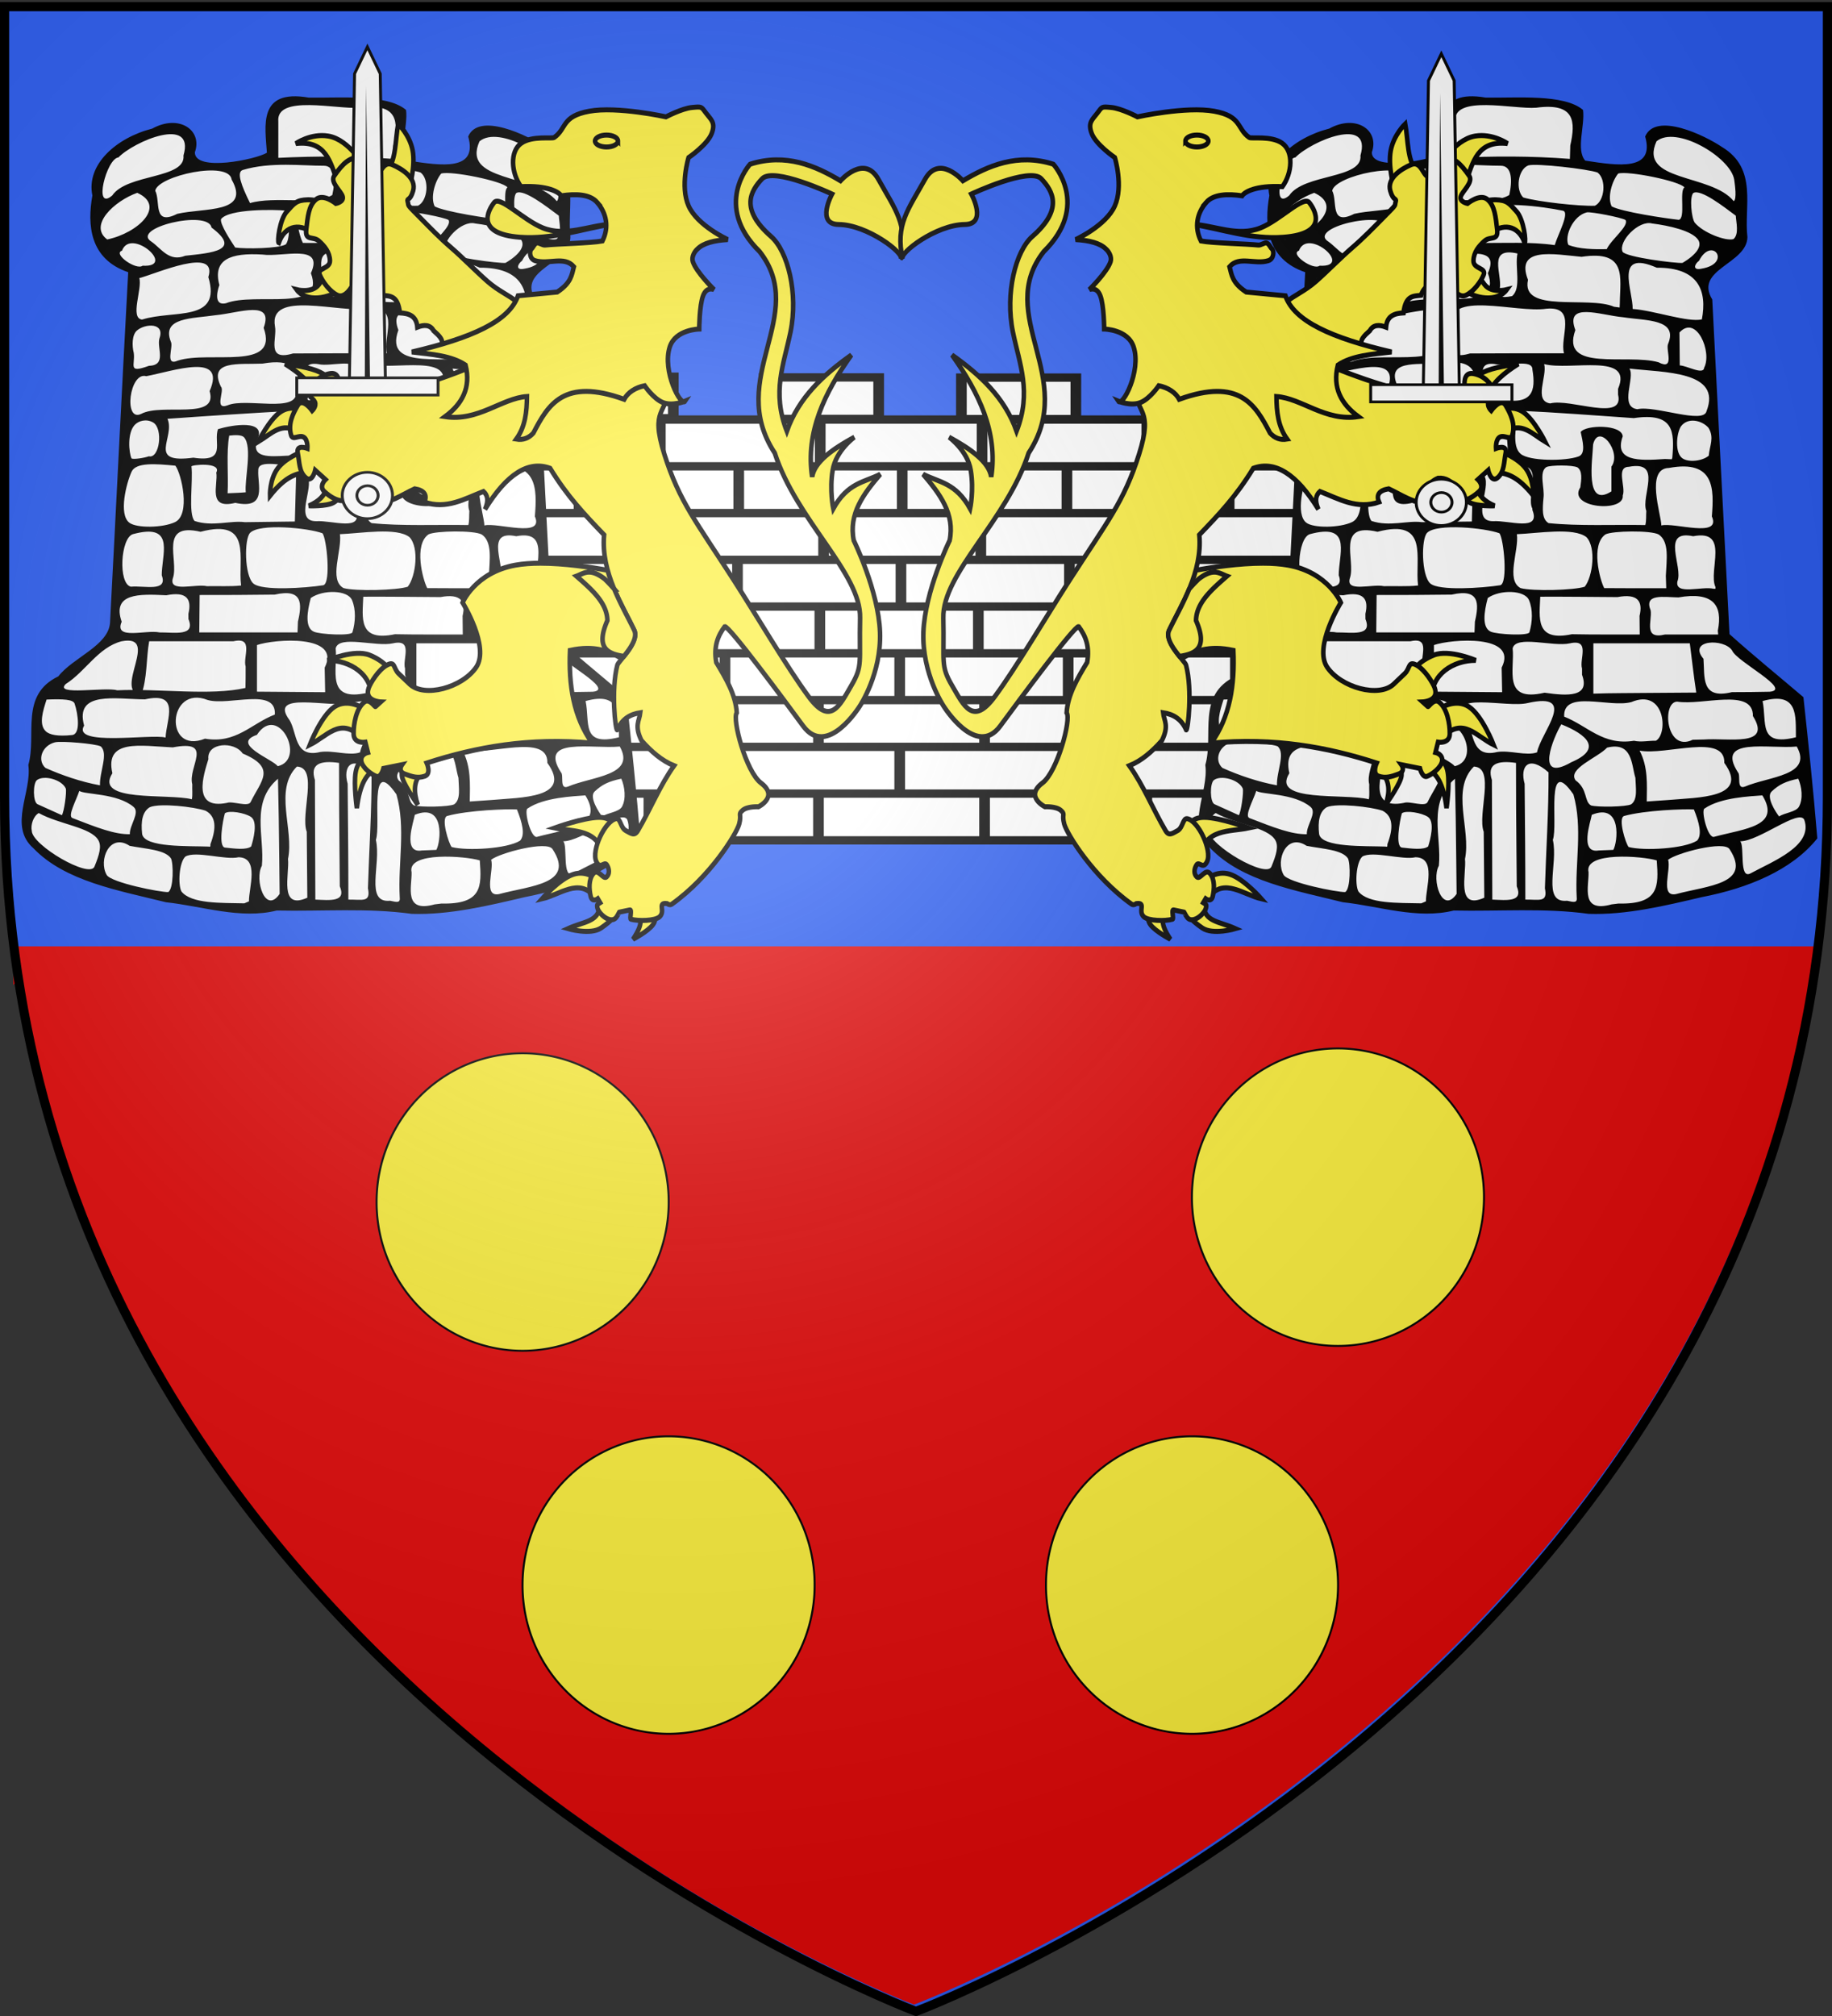 <svg xmlns="http://www.w3.org/2000/svg" xmlns:xlink="http://www.w3.org/1999/xlink" width="600" height="660" version="1.0"><rect width="100%" height="100%" fill="#333333" stroke="none"/><desc>Flag of Canton of Valais (Wallis)</desc><defs><radialGradient xlink:href="#b" id="i" cx="221.445" cy="226.331" r="300" fx="221.445" fy="226.331" gradientTransform="matrix(1.353 0 0 1.349 -77.63 -85.747)" gradientUnits="userSpaceOnUse"/><linearGradient id="b"><stop offset="0" style="stop-color:white;stop-opacity:.314"/><stop offset=".19" style="stop-color:white;stop-opacity:.251"/><stop offset=".6" style="stop-color:#6b6b6b;stop-opacity:.125"/><stop offset="1" style="stop-color:black;stop-opacity:.125"/></linearGradient></defs><g style="display:inline"><path d="M300 658.5s298.5-112.32 298.5-397.772V2.176H1.5v258.552C1.5 546.18 300 658.5 300 658.5" style="fill:#2b5df2;fill-opacity:1;fill-rule:evenodd;stroke:none;stroke-width:1px;stroke-linecap:butt;stroke-linejoin:miter;stroke-opacity:1"/><path d="M299.35 656.272s244.776-92.105 291.014-321.471c4.823-23.923 6.083-24.987 4.96-24.987H4.498c0 26.146-1.144-.473 3.406 22.815C53.03 563.586 299.35 656.272 299.35 656.272" style="fill:#e20909;fill-opacity:1;fill-rule:evenodd;stroke:none;stroke-width:1px;stroke-linecap:butt;stroke-linejoin:miter;stroke-opacity:1;display:inline"/><g style="opacity:1;display:inline" transform="matrix(.311 0 0 .286 -.672 -96.54)"><path d="M518.563 817.11v45.674h-31.344v402.374h598.625v-405.15h-26.657V817.11H971.97v42.683h-68.532V817.11h-85.343v42.436h-61.5V817.11H670.78v43.361h-67.343V817.11z" style="fill:#fff;fill-opacity:1;stroke:none;stroke-width:8;stroke-miterlimit:4;stroke-dasharray:none;stroke-opacity:1" transform="matrix(1.405 0 0 1.19 -135.836 -204.814)"/><path d="M490.61 859.353h592.353M491.61 904.328h590.353M494 949.304h584.353M500 994.279h576.353M500 1039.254h574.353M512.137 1084.23h546.352M556.182 1129.205h462.352M559.237 1174.18h456.352M593.155 859.126v43.936M713.007 859.593v43.936M532.2 904.464V948.4M834.311 859.593v43.936M957.775 857.724v43.936M1072.82 858.658v43.936M651.922 906.334v43.936M774.45 904.464V948.4M897.914 903.53v43.935M1019.507 904.464V948.4M590.19 946.53v43.937M715.524 948.4v43.936M833.376 950.27v43.936M955.904 948.4v43.936M1025.119 997.945v43.936M1073.756 949.335v43.936M531.264 993.271v43.936M650.987 994.206v43.936M773.515 994.206v43.936M899.784 995.14v43.937M954.969 1040.947v43.936M831.505 1040.947v43.936M712.718 1036.273v43.936M588.32 1040.947v43.936M641.633 1084.883v43.936M772.58 1083.948v43.936M898.85 1083.948v43.936M1024.183 1082.078v43.937M711.686 1127.748v43.936M587.384 1126.95v43.935M836.182 1127.884v43.936M955.904 1130.689v43.936M638.827 1174.625v43.936M903.784 1175.56v43.936M957.775 1218.56v43.937M584.578 1219.496v43.936M972.73 818.984h85.782v39.928H972.73zM818.814 818.983h85.782v39.929h-85.782zM671.024 818.804h85.782v39.929h-85.782zM517.108 818.128h85.782v39.929h-85.782z" style="fill:none;fill-rule:evenodd;stroke:#000;stroke-width:7.998;stroke-linecap:butt;stroke-linejoin:miter;stroke-miterlimit:4;stroke-opacity:1" transform="matrix(1.405 0 0 1.19 -135.836 -204.814)"/><path d="M573.22 1219.155h429.1" style="fill:none;fill-rule:evenodd;stroke:#000;stroke-width:8;stroke-linecap:butt;stroke-linejoin:miter;stroke-miterlimit:4;stroke-dasharray:none;stroke-opacity:1" transform="matrix(1.405 0 0 1.19 -135.836 -204.814)"/><path d="M564.866 1264.13h447.093M772.58 1175.897v43.937M711.686 1219.698v43.936M836.182 1219.834v43.936" style="fill:none;fill-rule:evenodd;stroke:#000;stroke-width:7.998;stroke-linecap:butt;stroke-linejoin:miter;stroke-miterlimit:4;stroke-opacity:1" transform="matrix(1.405 0 0 1.19 -135.836 -204.814)"/><path d="M1438.063 1430.25c-9.961-.762-17.575 7.725-18.407 17.094-2.032 11.973-.339 24.155.157 36.187-11.714 7.543-26.156 10.338-40 10.844-7.519.344-17.99-2.743-18.032-11.812 2.947-9.392.657-22.624-10-26-9.792-3.257-17.563 4.67-26.373 7.364-21.71 9.576-39.59 31.999-36.814 56.76.122 11.435-2.359 23.165-.564 34.746 1.39 17.34 11.018 34.572 27.845 40.786-5.01 113.827-8.879 227.718-14 341.531-3.574 19.32-22.47 29.31-34.219 43.25-2.995 4.57-6.5 8.226-11.031 11.281-14.206 13.154-13.314 34.404-13.49 52.281.392 9.829-1.15 19.57-1.979 29.22 1.556 22.849-10.691 46.11-2.093 68.343 12.715 23.263 37.136 37.188 61.347 45.872 18.34 6.189 36.727 12.964 55.911 16.059 22.386 4.855 46.116 12.576 68.898 5.413 34.153.82 68.68-2.573 102.5 3.25 34.408.715 67.067-11.794 99.632-21.047 27.044-9.128 52.88-25.504 68.274-50.14-2.898-44.863-6.589-89.67-10.312-134.47-18.541-20.172-37.442-40.026-55.438-60.687-4.428-107.402-8.63-214.812-12.937-322.219-5.212-9.485-3.112-21.671 4.656-29.125 8.524-9.633 22.41-17.93 21.562-32.625-2.112-24.017 4.878-50.355-7.781-72.343-8.847-13.116-23.114-21.624-37.219-28.157-7.911-3.285-20.1-6.567-25.781 1.75-3.47 4.37.613 10.146-.562 15.313.136 9.546-8.567 16.662-17.72 16.625-10.69.797-21.169-1.785-31.624-3.657-7.398-11.864-2.651-26.793-2.375-39.874-.044-4.616 1.91-10.853-3.719-12.938-16.937-9.894-37.536-7.396-56.374-7.655-7.522.828-14.562-1.057-21.938-1.22" style="fill:#fff;fill-opacity:1;stroke:none;stroke-width:7;stroke-miterlimit:4;stroke-dasharray:none;stroke-opacity:1" transform="matrix(1.405 0 0 1.19 -1708.734 -1251.82)"/><path d="m1512.515 1475.584-.302 12.875c-28.514-2.85-57.293-2.793-85.887-1.013v-34.974c-1.891-26.103 43.868-11.544 60.615-13.241 29.288-5.08 29.583 13.462 25.574 36.353m-210.69 48.097c-14.526 15.799-4.285-35.67 4.654-36.625 11.705-15.542 57.584-40.487 48.762-1.864 1.796 22.738-42.226 17.306-53.415 38.49m333.538-15.466c.57 5.175 2.103 18.951-.33 20.912-16.85-26.73-71.658-18.21-57.902-57.569 14.627-15.703 55.243 15.027 58.232 36.657m-230.237 22.758c-6.49-16.853-10.344-29.938-5.424-31.854 20.712-8.07 45.241-3.938 60.664-4.082 8.558-.08 8.82 14.398 6.42 28.157-12.244 10.009-43.437.813-61.66 7.779m127.9-29.365c6.734 6.805 5.326 27.24-2.035 31.9-11.184.64-42.618-3.706-53.756-7.96-5.848-7.357-4.021-26.655 3.723-30.794 5.812-2.346 45.287 3.525 52.068 6.854m-182.45 39.699c-18.593 12.014-12.324-12.054-16.508-22.254 1.973-14.378 55.402-29.508 57.283-10.684 14.417 32.732-20.398 26.917-40.775 32.938m247.505-25.416c-4.017 3.526 1.035 29.621-4.21 31.172-9.878-1.335-42.851-7.683-50.345-12.93-3.333-8.764.155-24.09 4.871-31.549 7.417-2.943 46.364 7.268 49.684 13.307m-300.005 50.068c-14.198-13.495 5.27-37.015 22.5-44.868 22.04 12.758.537 38.683-22.5 44.868m338.49-22.875c.243 6.44 2.639 17.6-1.702 22.506-5.712 2.247-22.74-5.983-29.063-15.791-2.458-4.494-4.029-24.529-1.1-28.514 5.594-4.225 23.004 13.358 31.864 21.799m-129.59-4.785c5.482 1.457-3.8 22.922-6.109 33.08-18.539-3.33-37.417-1.83-56.146-2.105-2.992-7.783-6.463-27.9-2.011-31.031 14.26-10.03 48.778-4.06 64.266.056m-74.99 32.333c-5.114 4.08-30.15 4.561-37.962 3.087-3.118-6.117-11.605-22.451-10.634-27.328 5.86-9.953 40.43-9.35 48.884-8.13 3.087 14.881 2.408 27.682-.288 32.371m107.84 4.651c-9.156.26-20.582.055-28.722-4.083-3.137-8.493 3.505-28.194 13.898-31.343 3.5-.619 25.443 4.806 28.883 7.327 2.893 5.777-10.68 18.682-14.06 28.1m-183.25 6.329c-11.962 6.2-17.747-6.575-25.074-13.316-16.945-13.208 42.313-31.452 44.74-13.837 23.07 22.245.174 24.398-19.666 27.153m240.057 6.875c-4.821.617-42.242-5.46-44.919-10.7-3.412-9.86 12.063-30.656 22.11-27.225 12.615 2.034 30.198 7.012 34.61 15.875 2.91 5.844-1.096 13.907-11.8 22.05m-272.024 2.71c-4.743 4.69-22.592-11.421-15.45-14.467 6.594-22.818 41.405 16.31 15.45 14.468m286.492 2.797c-7.709 2.171-5.068-4.936-2.125-7.472 9.768-24.415 25.02 2.417 2.125 7.472m-142.26 26.465c-9.01 2.19-9.798.305-9.109-7.658 1.733-13.805-9.525-39.98 13.21-33.342-2.135 12.833 3.207 33.426-4.1 41m-81.733 6.825c-10.849 3.191-5.195-16.927-4.938-17.397-5.218-24.748 8.35-31.32 32.295-29.424 14.913 2.782 46.499-11.11 36.28 17.942 11.307 38.452-41.567 17.805-63.637 28.88m162.538.05-.136 4.065-4.184-.704c-18.919-10.804-70.07 6.69-64.511-25.894-9.764-32.221 19.365-24.653 40.166-22.16 34.462-6.728 28.85 19.888 28.665 44.693m-225.416 15.658c-9.42-1.163.34-29.965-2.107-39.873 12.479-4.087 59.035-30.994 51.77-.944 10.197 43.803-26.05 31.216-49.663 40.817m286.918-.158c-10.728 3.088-35.855-8.593-51.887-10.04.377-17.074-14.387-57.888 18.065-39.688 31.75-.22 37.777 22.64 33.822 49.728m-140.746 32.625c-11.01.003-22.021.032-33.031.143-20.569 7.828-11.761-14.393-13.542-26.003-4.935-35.498 48.432-12.542 70.774-17.028 23.481-2.837 9.757 27.863 13.223 42.888zm-119.326 7.003c-10.138 5.838-3.224-13.299-5.25-17.994-7.406-23.87 16.124-22.283 33.845-25.724 17.05-2.02 43.578-15.192 35.655 12.212 11.78 41.982-40.555 21.719-64.25 31.506m234.75-16.003c-1.975 5.324 5.44 26.116-7.25 17.592-23.764-8.567-73.764 9.957-62.25-30.954-8.123-27.694 18.577-14.358 35.654-12.353 17.673 3.48 41.53 1.61 33.846 25.715m-256.5 21.056c-16.252 7.554-10.136-.675-11.34-12.346-1.404-7.033-1.371-17.464 2.394-21.638 6.152-6.82 21.11-7.772 16.865 7.513-2.183 9.162 5.828 25.892-7.92 26.471m283.507 1.819c-.446 7.393-13.075-2.139-18.257-2.209l-.224-31.708c12.719-17.599 24.66 18.924 18.48 33.917m-152.507 30.375c-.834-2.9-13.81 4.647-11.95-1.494 2.865-10.747-9.635-36.255 8.335-32.256 8.394 2.467 27.64-5.631 27.421 5.222 2.682 20.325.079 34.56-23.806 28.528m-72 5.762c-10.499 5.023-1.984-14.325-5-17.848-9.768-25.753 13.491-21.294 31.168-22.243 22.042-4.996 30.02 4.681 25.148 26.802 1.808 21.385-37.313 5.722-51.316 13.289m160-15.848v5.547c5.02 26.79-35.687 3.356-50.91 8.49-12.61-2.488-2.01-26.203-4.478-37.823 19.585 6.65 67.084-11.44 55.388 23.786m-224.75 24.09c-13.453 8.412-8.854-40.828 3.736-36.242 20.835-5.09 60.354-23.28 47.514 14.353 6.68 28.603-35.533 11.175-51.25 21.889m291.064-2.63c-2.17 12.985-38.604-5.75-51.856-1.855-13.835-2.224-1.428-30.586-5.958-39.082 26.129 3.9 69.48 2.292 57.814 40.938m-252.012 44.777c-35.365 6.099-13.263-19.463-19.38-37.401 30.85-2.808 64.001-5.631 94.911-7.745 11.104-1.476 22.826-3.09 23.582.048 2.193 9.107 3.738 25.928 4.064 43.197h-32.9c-13.27.869-27.428 2.576-22.316-15.397 7.324-20.006-19.316-14.156-29.451-10.179-3.774 12.608 7.152 32.483-18.51 27.477m226.366-.026-.394 1.549-5.094-.262c-20.265 1.88-38.317 2.103-31.68-21.812-.696-11.567-27.496-11.21-31.5-4.156 1.42 8.845 4.025 20.852-1.594 23.518-9.933 4.713-37.03 4.598-43.459-2.523-6.884-7.627-3.006-27.434-2.242-41.525 29.072 1.71 58.072 4.58 87.079 7.17 30.223-5.674 30.504 12.957 28.884 38.04m-259.713-1.308c-3.21 1.55-11.78 3.28-13 2.018-1.977-5.735-3.289-24.14 2.332-32.082 2.953-4.172 8.845-6.234 13.87-2.464 7.741 5.808 4.834 35.049-3.202 32.528m286.855-27.337c4.488 9.533.783 17.24.152 26.792-5.003 5.285-15.147 6.591-19.725 2.488-5.737-5.142-4.59-23.51-1.138-30.688 5.255-9.166 15.915-5.782 20.71 1.408m-214.199 61.963c-4.521.542-9.079.655-13.62.936.72-18.178-1.066-38.713 1.197-55.442 4.265-.646 9.353-.897 11.108 1.612 6.524 9.33.22 40.892 1.315 52.894m141.389-24.664v23.817c-20.254 16.583-14.121-30.38-13.699-45.268 4.203-21.339 21.793 7.686 13.699 21.451m-59.237 40.346.027 1.339c6.513 21.274-17.383 9.743-29.51 10.786-16.878-.01-1.261-31.974-6.41-43.369-3.975-15.357 15.02-7.131 24.055-9.131 21.66-4.649 6.784 28.078 11.838 40.375m-82.851 13.06c-10.936-1.85-24.096 4.62-37.67-1.136-4.959-6.672-1.01-38.786-2.357-52.428-.457-1.607 22.925-4.615 18.615 5.832 1.543 11.633-6.938 35.907 14.227 29.16 24.402 6.709 16.492-17.733 17.25-31.384-.29-11.426 19.929-2.792 28.574-5.48q-.586 27.408-1.16 54.814zm168.27-10.81c-.286 4.514.132 9.139-.754 13.598-23.492-.562-50.172 1.12-72.535-1.879-5.24-4.02-4.487-14.059-3.8-24.033 1.054-9.616-3.689-24.905 2.128-29.857 3.212-2.016 19.953-2.139 23.414.338 3.686 3.46 2.94 11.255 2.068 19.174-10.064 19.88 33.274 24.591 31.797 7.833 2.515-8.145-5.381-27.468 4.576-27.624 25.827-6.257 8.802 28.158 13.107 42.45m-220.616 10.762c-9.14 5.57-28.748 5.963-34.235.564-8.26-8.127-2.176-38.198 1.686-49.068 3.252-9.152 18.167-7.616 32.832-5.776 4.614 7.95 11.554 47.065-.283 54.28m269.727-5.512c7.292 21.334-28.128 5.554-37.866 8.725.013-10.125-12.216-54.824 5.698-55.32 34.435-8.143 33.772 20.297 32.168 46.595m-220.197 66.49c-8.482 1.13-17.087.378-25.614.635-8.662-2.541-29.412 6.708-25.371-8.223 4.229-17.172-10.774-53.478 20.59-44.091 39.163-13.28 27.809 25.97 30.395 51.68m-59.406-13.24-.034 1.59-.038 1.826c4.752 16.385-13.062 9.72-23.138 10.959-9.652-2.86-7.767-46.722 1.457-50.502 30.22-10.523 22.806 15.28 21.753 36.127m120.355-37.027c3.223 4.833 6.556 48.057.67 49.999-13.815 2.779-46.041 5.558-52.437-1.667-6.727-7.6-6.957-43.184-2.324-48.868 7.39-9.064 43.018-4.663 54.09.536m124.752 41.027q.15 5.938.297 11.875c-15.498-.037-30.998.097-46.495-.126-3.375-8.233-10.186-41.692.938-51.661 5.105-3.486 34.169-4.063 39.942.106 8.108 7.067 5.856 24.422 5.318 39.806m37.214 10.75-.011 1.625h-1.405c-8.688-2.72-29.115 6.55-27.131-7.07 4.557-14.034-12.86-50.132 11.837-43.46 27.871-6.9 10.95 33.17 16.71 48.905m-97.994-.356c-8.002 3.457-39.095 4.492-48.132 1.317-11.276-7.961-1.012-36.093-2.727-51.836 15.933-.792 42.479-6.8 52.133 2.837 7.466 10.061 4.724 37.95-1.274 47.682m-82.319 33.606-.308 10.375h-73.64l.274-36c18.772.033 37.544-.058 56.313-.378 20.835-6.07 20.57 8.438 17.361 26.003m-82.085-7.589.039 5.176c5.385 16.766-10.286 12.638-21.644 12.788-10.14-2.83-34.485 7.794-28.425-10.293-7.337-27.422 12.795-26.848 33.451-25.445 15.223-3.96 19.201 3.543 16.579 17.774m122.619-13.13c3.053 9.225 2.6 21.189.32 30.957-.856 3.665-24.453 2.067-28.997-.601-6.737-3.957-4.992-19.115-2.231-32.363 9.205-8.287 27.66-7.804 30.908 2.007m141.533 29.469.137 1.803.14 1.822h-39.83c-16.488 5.081-9.593-13.042-10.786-23.14-5.166-16.52 9.556-12.764 20.807-12.549 25.75-5.745 33.457 7.177 29.532 32.064m-58.652-14.294.137 17.92c-16.943-.056-33.89.167-50.828-.273-27.935 7.569-24.286-16.223-23.74-36.078 19.284-.118 38.568.212 57.852.357 15.195-3.627 19.218 3.898 16.579 18.074m-162.613 48.669c-.013 6.887.037 13.774-.13 20.66-26.387 7.752-65.042.376-96.132 2.26-9.15-3.42-47.746 5.539-38.542-6.064 14.725-11.907 24.319-35.32 41.805-41.081 29.66-7.243-6.69 48.126 14.59 51.814 4.748-14.839 3.86-36.35 6.111-51.84h63.163c15.64-4.512 6.933 15.324 9.135 24.25m260.099 24.31c-9.416.292-18.839.335-28.258.38-23.497 7.404-20.287-14.693-21.32-32.043-12.138-18.593 15.603-19.877 21.503-7.931 3.4 10.67 45.548 37.677 28.075 39.594m-200.849-23.185.365 23.625c-17.038-.2-34.077-.36-51.115-.515v-44.831c13.08-5.863 63.575-10.619 50.75 21.72m111.429 24.314c-14.224.242-28.465.077-42.68.7v-48.39h72.292c1.614 15.792 2.917 31.62 4.817 47.38zm-51.18-23.44v5.981c6.222 21.66-10.748 20.512-28.095 17.263-31.899 9.556-22.178-22.402-23.92-42.672 2.462-13.106 30.227-1.19 42.881-4.821 15.64-4.513 6.933 15.323 9.135 24.25m-268.697 29.834c12.697-.703 19.966-.046 21 3.868 2.661 10.072 4.64 29.353-1.863 30.255-10.67 1.48-16.96-.105-19.853-3.764-5.285-6.683-1.95-19.633.716-30.36m429 36.276c-28.5 9.16-21.636-14.257-24.983-34.846 27.136-9.724 24.742 14.909 24.982 34.846m-339.8.266c-10.494-3.779-70.542 8.89-61.058-11.5-7.216-33.778 23.844-25.391 45.55-25.239 27.001-7.654 16.109 19.117 15.509 36.739m29.555 1.072c-31.026 15.959-28.021-52.455 1.969-37.203 16.114 5.917 51.648-12.557 50.369 14.006-17.845 8.816-28.95 28.272-52.338 23.197m241.25.83-4.322.117-4.058.12c-20.11 12.5-23.342-36.444-11.624-36.688 19.067 3.966 57.093-13.677 56.776 13.894 14.688 30.12-18.659 20.782-36.772 22.557m-35.897 1.159c-5.449-.129-11.125 1.602-16.477.033-23.28 4.81-34.57-14.209-52.329-23.22-.966-26.358 34.056-8.21 50.37-14.005 25.195-13.559 27.703 30.369 18.436 37.192m-89.144 11.189c-7.985 3.698-20.313-2.297-29.905-.342-19.463 6.12-17.144-18.39-22.898-30.573-16.757-28.804 30.371-11.427 45.934-16.572 38.242-10.96 9.611 28.465 6.869 47.487m-61.726 13.327c-3.529-6.666-35.607-21.38-15.6-30.157 16.002-31.267 37.41 23.69 15.6 30.157m87.4-3.827c-28.143 20.802-13.031-24.906-7.481-36.47 19.366 9.928 31.11 23.593 7.48 36.47m-220.613 22.21c-14-3.265-28.664-9.71-40.868-16.756-6.499-7.506-2.52-21.551 7.143-24.62 4.608-1.462 30.224 1.25 34.281 3.911 5.976 6.869-.914 24.177-.556 37.465m350.738 1.223c-6.526 3.197-2.966-10.985-5.17-13.638-17.336-34.466 23.261-22.36 44.035-24.907 12.294 27.981-20.715 28.664-38.865 38.544m-281.56-2.183c-.175 4.682.36 10.196-.304 14.37-17.852-5.84-73.648 3.389-59.576-25.036-5.967-33.512 21.6-26.256 45.258-24.87 31.42-7.713 11.155 18.312 14.622 35.536m223.995 15.092c-5.335.457-10.67.912-16 1.427.166-16.6 1.046-33.2-5.362-48.95 19.711 4.894 64.18-17.144 63.506 11.82 19.197 34.063-19.65 33.097-42.144 35.703m-180.243 1.908c-1.78 5.162-13.684-1.204-17.757.845-26.308 6.814-17.599-26.584-13.914-42.079-1.38-15.882 19.275-17.637 25.686-5.437 25.8 13.95 13.654 26.316 5.985 46.67m152.564 2.218c-3.689 2.5-25.098 2.94-30.087 1.095-5.35-3.914-2.26-15.512-11.578-24.155-6.314-11.219 16.785-21.934 23.607-31.472 19.232-6.023 18.154 16.516 21.237 29.038.2 9.614 1.907 20.792-3.18 25.494m-291.14-15.267c.845 3.222-1.273 22.757-2.935 25.738l-18.198-10.558c-3.54-2.054-3.555-20.125-.461-23.241 5.357-5.108 18.618-.417 21.594 8.061m416.935 17.493c-2.218 5.229-10.788 5.865-14.92 9.463-2.352-3.857-10.015-18.673-5.6-24 5.545-6.689 10.435-9.775 19.98-12.328 2.635 7.73 3.727 19.352.54 26.865m-366.101.276c5.07 5.478-3.148 17.514-2.802 26.265-11.384.252-24.159-6.163-43.024-15.551-3.814-1.899 2.809-16.945 5.151-26.119 4.245 3.712 28.331 2.068 40.675 15.405m302.717 28.678c-4.808 2.76-10.136-24.752-7.52-27.059 12.484-11.001 34.922-11.801 43.431-12.709 14.177 29.727-12.723 31.847-35.91 39.768m-245.045 6.852c-.37 1.002.554 3.468-1.445 2.625-14.7-.73-48.217 1.176-49.83-12.16-1.045-12.204.244-21.48 5.76-25.72 7.54-4.171 33.25-.397 41.785 3.385 8.04 5.398 8.117 16.944 3.73 31.87m232.035-3.096c-9.617 7.84-39.702 10.014-51.299 6.148-2.136-3.053-8.292-28.118-3.313-29.889 15.495-5.509 45.015-6.845 52.238-6.245 3.905 12.402 6.346 24.385 2.374 29.986m-221.27-26.3c3.16-3.102 14.894-.459 19.482 3.435 5.529 4.691 1.73 22.323.242 28.414-3.468 3.671-12.555 2.125-19.625 1.133-5.174-.727-1.739-25.604-.1-32.982m158.476 35.206-10.883.545c-14.837 3.224-5.984-28.035-5.242-34.282 23.003-12.101 19.358 26.877 16.125 33.737m-256.234 16.065c-3.626 11.807-46.827-20.5-46.993-34.443-.941-5.526 1.13-14.093 5.234-17.055 15.553 11.01 38.984 13.6 44.63 26.016 2.644 5.816.861 13.814-2.871 25.482m359.056 6.546c-8.828 6.064-4.178-26.715-7.71-30.87 14.187-.088 44-31.492 48.012-20.77 6.923 25.044-23.303 39.847-40.302 51.64m-301.725-14.476c1.914 4.681 2.069 29.327-2.035 32.412-5.755.34-42.662-9.038-46.123-16.436-6.373-14.018 2.08-40.869 17.199-28.015 12.41 3.058 26.472 3.68 30.959 12.04m245.902 34.372c-12.27 3.162-3.488-23.794-5.927-32.993 6.111-6.465 42.157-18.873 46.095-10.147 17.015 33.47-16.314 34.926-40.168 43.14m-98.252-5.567c2.224 14.015-4.087 10.698-14.675 10.875.037-37.136-.29-74.27-.529-111.404-3.671-16.6 2.8-28.226 17.924-10.972.138 37.167-1.84 74.337-2.72 111.5m-21.343-37.208.244 35.295c5.065 15.36-7.345 13.363-18.326 12.786l-.314-115.056c-3.87-15.344 3.888-19.094 18.064-16.442-.038 27.806.15 55.612.332 83.417m-24.522-17.167.427 63.424c-21.615 12.439-13.18-22.963-14.472-37.258 4.643-28.561-10.823-66.488 6.658-88.89 16.471.885 2.42 46.002 7.387 62.724m-20.607 25.375.28 34.394c-10.74 20.207-19.046-13.73-13.302-27.087 2.222-27.738-8.825-61.004 12.069-83.682.48 25.456.743 50.915.953 76.375m90.3 37.5c.529 5.58-1.739 5.06-7.237 3.466-19.214 2.45-6.455-35.315-10.639-58.538 4.071-14.378-5.756-82.833 15.39-43.78 7.19 32.33 1.07 65.977 2.487 98.852m-113.003 4.047-3.5 1.913c-17.247-.516-39.8.618-47.136-11.455-2.65-6.622-1.811-27.7 2.942-33.503 7.717-5.888 30.147 3.604 39.887.62 15.88.344 7.58 29.84 7.807 42.425m173-39.365c1.423 24.891 1.966 42.377-28.75 41.491l-5.094.802c-23.645 8.459-16.93-17.294-17.273-30.878-3.678-20.263 40.753-15.558 51.117-11.415m-50.979 51.406c28.168 1.23 57.768-7.968 84.744-16.102 34.262-8.462 67.524-25.792 86.575-56.514-2.87-45.302-6.61-90.58-10.407-135.822-17.885-19.55-37.497-40.05-55.408-60.63-4.405-107.296-8.621-214.6-12.913-321.902-13.825-29.182 26.018-34.02 26.345-60.03-2.723-29.286 7.996-65.77-19.044-86.639-12.87-11.206-49.622-33.98-57.596-10.141 7.351 33.294-19.645 28.253-44.95 23.226-7.101-10.546-.042-33.66-1.633-48.758-14.184-15.651-50.353-11.314-73.016-11.879-38.225-8.404-32.556 27.25-31.282 53.043-7.802 6.366-54.067 18.786-53.989-.393 5.968-21.397-11.927-37.005-31.947-22.814-26.955 8.784-49.678 34.663-44.866 64.327-3.882 28.045-2.242 61.053 26.855 73.815-4.783 112.328-8.994 224.683-13.618 337.019-1.034 22.12-27.9 33.659-38.759 51.726-29.24 18.033-16 56.427-22.478 85.236 2.812 26.086-15.093 58.73 3.744 80.043 23.756 31.875 63.64 40.584 99.372 52.006 27.232 3.765 56.001 16.666 83.096 7.97 33.73.952 68.025-2.703 101.175 3.213" style="fill:#000;fill-opacity:1;stroke:none;stroke-opacity:1" transform="matrix(1.405 0 0 1.19 -1708.734 -1251.82)"/><path d="M1438.063 1430.25c-9.961-.762-17.575 7.725-18.407 17.094-2.032 11.973-.339 24.155.157 36.187-11.714 7.543-26.156 10.338-40 10.844-7.519.344-17.99-2.743-18.032-11.812 2.947-9.392.657-22.624-10-26-9.792-3.257-17.563 4.67-26.373 7.364-21.71 9.576-39.59 31.999-36.814 56.76.122 11.435-2.359 23.165-.564 34.746 1.39 17.34 11.018 34.572 27.845 40.786-5.01 113.827-8.879 227.718-14 341.531-3.574 19.32-22.47 29.31-34.219 43.25-2.995 4.57-6.5 8.226-11.031 11.281-14.206 13.154-13.314 34.404-13.49 52.281.392 9.829-1.15 19.57-1.979 29.22 1.556 22.849-10.691 46.11-2.093 68.343 12.715 23.263 37.136 37.188 61.347 45.872 18.34 6.189 36.727 12.964 55.911 16.059 22.386 4.855 46.116 12.576 68.898 5.413 34.153.82 68.68-2.573 102.5 3.25 34.408.715 67.067-11.794 99.632-21.047 27.044-9.128 52.88-25.504 68.274-50.14-2.898-44.863-6.589-89.67-10.312-134.47-18.541-20.172-37.442-40.026-55.438-60.687-4.428-107.402-8.63-214.812-12.937-322.219-5.212-9.485-3.112-21.671 4.656-29.125 8.524-9.633 22.41-17.93 21.562-32.625-2.112-24.017 4.878-50.355-7.781-72.343-8.847-13.116-23.114-21.624-37.219-28.157-7.911-3.285-20.1-6.567-25.781 1.75-3.47 4.37.613 10.146-.562 15.313.136 9.546-8.567 16.662-17.72 16.625-10.69.797-21.169-1.785-31.624-3.657-7.398-11.864-2.651-26.793-2.375-39.874-.044-4.616 1.91-10.853-3.719-12.938-16.937-9.894-37.536-7.396-56.374-7.655-7.522.828-14.562-1.057-21.938-1.22" style="fill:#fff;fill-opacity:1;stroke:none;stroke-width:7;stroke-miterlimit:4;stroke-dasharray:none;stroke-opacity:1" transform="matrix(1.405 0 0 1.19 -469.276 -1251.82)"/><path d="m1512.515 1475.584-.302 12.875c-28.514-2.85-57.293-2.793-85.887-1.013v-34.974c-1.891-26.103 43.868-11.544 60.615-13.241 29.288-5.08 29.583 13.462 25.574 36.353m-210.69 48.097c-14.526 15.799-4.285-35.67 4.654-36.625 11.705-15.542 57.584-40.487 48.762-1.864 1.796 22.738-42.226 17.306-53.415 38.49m333.538-15.466c.57 5.175 2.103 18.951-.33 20.912-16.85-26.73-71.658-18.21-57.902-57.569 14.627-15.703 55.243 15.027 58.232 36.657m-230.237 22.758c-6.49-16.853-10.344-29.938-5.424-31.854 20.712-8.07 45.241-3.938 60.664-4.082 8.558-.08 8.82 14.398 6.42 28.157-12.244 10.009-43.437.813-61.66 7.779m127.9-29.365c6.734 6.805 5.326 27.24-2.035 31.9-11.184.64-42.618-3.706-53.756-7.96-5.848-7.357-4.021-26.655 3.723-30.794 5.812-2.346 45.287 3.525 52.068 6.854m-182.45 39.699c-18.593 12.014-12.324-12.054-16.508-22.254 1.973-14.378 55.402-29.508 57.283-10.684 14.417 32.732-20.398 26.917-40.775 32.938m247.505-25.416c-4.017 3.526 1.035 29.621-4.21 31.172-9.878-1.335-42.851-7.683-50.345-12.93-3.333-8.764.155-24.09 4.871-31.549 7.417-2.943 46.364 7.268 49.684 13.307m-300.005 50.068c-14.198-13.495 5.27-37.015 22.5-44.868 22.04 12.758.537 38.683-22.5 44.868m338.49-22.875c.243 6.44 2.639 17.6-1.702 22.506-5.712 2.247-22.74-5.983-29.063-15.791-2.458-4.494-4.029-24.529-1.1-28.514 5.594-4.225 23.004 13.358 31.864 21.799m-129.59-4.785c5.482 1.457-3.8 22.922-6.109 33.08-18.539-3.33-37.417-1.83-56.146-2.105-2.992-7.783-6.463-27.9-2.011-31.031 14.26-10.03 48.778-4.06 64.266.056m-74.99 32.333c-5.114 4.08-30.15 4.561-37.962 3.087-3.118-6.117-11.605-22.451-10.634-27.328 5.86-9.953 40.43-9.35 48.884-8.13 3.087 14.881 2.408 27.682-.288 32.371m107.84 4.651c-9.156.26-20.582.055-28.722-4.083-3.137-8.493 3.505-28.194 13.898-31.343 3.5-.619 25.443 4.806 28.883 7.327 2.893 5.777-10.68 18.682-14.06 28.1m-183.25 6.329c-11.962 6.2-17.747-6.575-25.074-13.316-16.945-13.208 42.313-31.452 44.74-13.837 23.07 22.245.174 24.398-19.666 27.153m240.057 6.875c-4.821.617-42.242-5.46-44.919-10.7-3.412-9.86 12.063-30.656 22.11-27.225 12.615 2.034 30.198 7.012 34.61 15.875 2.91 5.844-1.096 13.907-11.8 22.05m-272.024 2.71c-4.743 4.69-22.592-11.421-15.45-14.467 6.594-22.818 41.405 16.31 15.45 14.468m286.492 2.797c-7.709 2.171-5.068-4.936-2.125-7.472 9.768-24.415 25.02 2.417 2.125 7.472m-142.26 26.465c-9.01 2.19-9.798.305-9.109-7.658 1.733-13.805-9.525-39.98 13.21-33.342-2.135 12.833 3.207 33.426-4.1 41m-81.733 6.825c-10.849 3.191-5.195-16.927-4.938-17.397-5.218-24.748 8.35-31.32 32.295-29.424 14.913 2.782 46.499-11.11 36.28 17.942 11.307 38.452-41.567 17.805-63.637 28.88m162.538.05-.136 4.065-4.184-.704c-18.919-10.804-70.07 6.69-64.511-25.894-9.764-32.221 19.365-24.653 40.166-22.16 34.462-6.728 28.85 19.888 28.665 44.693m-225.416 15.658c-9.42-1.163.34-29.965-2.107-39.873 12.479-4.087 59.035-30.994 51.77-.944 10.197 43.803-26.05 31.216-49.663 40.817m286.918-.158c-10.728 3.088-35.855-8.593-51.887-10.04.377-17.074-14.387-57.888 18.065-39.688 31.75-.22 37.777 22.64 33.822 49.728m-140.746 32.625c-11.01.003-22.021.032-33.031.143-20.569 7.828-11.761-14.393-13.542-26.003-4.935-35.498 48.432-12.542 70.774-17.028 23.481-2.837 9.757 27.863 13.223 42.888zm-119.326 7.003c-10.138 5.838-3.224-13.299-5.25-17.994-7.406-23.87 16.124-22.283 33.845-25.724 17.05-2.02 43.578-15.192 35.655 12.212 11.78 41.982-40.555 21.719-64.25 31.506m234.75-16.003c-1.975 5.324 5.44 26.116-7.25 17.592-23.764-8.567-73.764 9.957-62.25-30.954-8.123-27.694 18.577-14.358 35.654-12.353 17.673 3.48 41.53 1.61 33.846 25.715m-256.5 21.056c-16.252 7.554-10.136-.675-11.34-12.346-1.404-7.033-1.371-17.464 2.394-21.638 6.152-6.82 21.11-7.772 16.865 7.513-2.183 9.162 5.828 25.892-7.92 26.471m283.507 1.819c-.446 7.393-13.075-2.139-18.257-2.209l-.224-31.708c12.719-17.599 24.66 18.924 18.48 33.917m-152.507 30.375c-.834-2.9-13.81 4.647-11.95-1.494 2.865-10.747-9.635-36.255 8.335-32.256 8.394 2.467 27.64-5.631 27.421 5.222 2.682 20.325.079 34.56-23.806 28.528m-72 5.762c-10.499 5.023-1.984-14.325-5-17.848-9.768-25.753 13.491-21.294 31.168-22.243 22.042-4.996 30.02 4.681 25.148 26.802 1.808 21.385-37.313 5.722-51.316 13.289m160-15.848v5.547c5.02 26.79-35.687 3.356-50.91 8.49-12.61-2.488-2.01-26.203-4.478-37.823 19.585 6.65 67.084-11.44 55.388 23.786m-224.75 24.09c-13.453 8.412-8.854-40.828 3.736-36.242 20.835-5.09 60.354-23.28 47.514 14.353 6.68 28.603-35.533 11.175-51.25 21.889m291.064-2.63c-2.17 12.985-38.604-5.75-51.856-1.855-13.835-2.224-1.428-30.586-5.958-39.082 26.129 3.9 69.48 2.292 57.814 40.938m-252.012 44.777c-35.365 6.099-13.263-19.463-19.38-37.401 30.85-2.808 64.001-5.631 94.911-7.745 11.104-1.476 22.826-3.09 23.582.048 2.193 9.107 3.738 25.928 4.064 43.197h-32.9c-13.27.869-27.428 2.576-22.316-15.397 7.324-20.006-19.316-14.156-29.451-10.179-3.774 12.608 7.152 32.483-18.51 27.477m226.366-.026-.394 1.549-5.094-.262c-20.265 1.88-38.317 2.103-31.68-21.812-.696-11.567-27.496-11.21-31.5-4.156 1.42 8.845 4.025 20.852-1.594 23.518-9.933 4.713-37.03 4.598-43.459-2.523-6.884-7.627-3.006-27.434-2.242-41.525 29.072 1.71 58.072 4.58 87.079 7.17 30.223-5.674 30.504 12.957 28.884 38.04m-259.713-1.308c-3.21 1.55-11.78 3.28-13 2.018-1.977-5.735-3.289-24.14 2.332-32.082 2.953-4.172 8.845-6.234 13.87-2.464 7.741 5.808 4.834 35.049-3.202 32.528m286.855-27.337c4.488 9.533.783 17.24.152 26.792-5.003 5.285-15.147 6.591-19.725 2.488-5.737-5.142-4.59-23.51-1.138-30.688 5.255-9.166 15.915-5.782 20.71 1.408m-214.199 61.963c-4.521.542-9.079.655-13.62.936.72-18.178-1.066-38.713 1.197-55.442 4.265-.646 9.353-.897 11.108 1.612 6.524 9.33.22 40.892 1.315 52.894m141.389-24.664v23.817c-20.254 16.583-14.121-30.38-13.699-45.268 4.203-21.339 21.793 7.686 13.699 21.451m-59.237 40.346.027 1.339c6.513 21.274-17.383 9.743-29.51 10.786-16.878-.01-1.261-31.974-6.41-43.369-3.975-15.357 15.02-7.131 24.055-9.131 21.66-4.649 6.784 28.078 11.838 40.375m-82.851 13.06c-10.936-1.85-24.096 4.62-37.67-1.136-4.959-6.672-1.01-38.786-2.357-52.428-.457-1.607 22.925-4.615 18.615 5.832 1.543 11.633-6.938 35.907 14.227 29.16 24.402 6.709 16.492-17.733 17.25-31.384-.29-11.426 19.929-2.792 28.574-5.48q-.586 27.408-1.16 54.814zm168.27-10.81c-.286 4.514.132 9.139-.754 13.598-23.492-.562-50.172 1.12-72.535-1.879-5.24-4.02-4.487-14.059-3.8-24.033 1.054-9.616-3.689-24.905 2.128-29.857 3.212-2.016 19.953-2.139 23.414.338 3.686 3.46 2.94 11.255 2.068 19.174-10.064 19.88 33.274 24.591 31.797 7.833 2.515-8.145-5.381-27.468 4.576-27.624 25.827-6.257 8.802 28.158 13.107 42.45m-220.616 10.762c-9.14 5.57-28.748 5.963-34.235.564-8.26-8.127-2.176-38.198 1.686-49.068 3.252-9.152 18.167-7.616 32.832-5.776 4.614 7.95 11.554 47.065-.283 54.28m269.727-5.512c7.292 21.334-28.128 5.554-37.866 8.725.013-10.125-12.216-54.824 5.698-55.32 34.435-8.143 33.772 20.297 32.168 46.595m-220.197 66.49c-8.482 1.13-17.087.378-25.614.635-8.662-2.541-29.412 6.708-25.371-8.223 4.229-17.172-10.774-53.478 20.59-44.091 39.163-13.28 27.809 25.97 30.395 51.68m-59.406-13.24-.034 1.59-.038 1.826c4.752 16.385-13.062 9.72-23.138 10.959-9.652-2.86-7.767-46.722 1.457-50.502 30.22-10.523 22.806 15.28 21.753 36.127m120.355-37.027c3.223 4.833 6.556 48.057.67 49.999-13.815 2.779-46.041 5.558-52.437-1.667-6.727-7.6-6.957-43.184-2.324-48.868 7.39-9.064 43.018-4.663 54.09.536m124.752 41.027q.15 5.938.297 11.875c-15.498-.037-30.998.097-46.495-.126-3.375-8.233-10.186-41.692.938-51.661 5.105-3.486 34.169-4.063 39.942.106 8.108 7.067 5.856 24.422 5.318 39.806m37.214 10.75-.011 1.625h-1.405c-8.688-2.72-29.115 6.55-27.131-7.07 4.557-14.034-12.86-50.132 11.837-43.46 27.871-6.9 10.95 33.17 16.71 48.905m-97.994-.356c-8.002 3.457-39.095 4.492-48.132 1.317-11.276-7.961-1.012-36.093-2.727-51.836 15.933-.792 42.479-6.8 52.133 2.837 7.466 10.061 4.724 37.95-1.274 47.682m-82.319 33.606-.308 10.375h-73.64l.274-36c18.772.033 37.544-.058 56.313-.378 20.835-6.07 20.57 8.438 17.361 26.003m-82.085-7.589.039 5.176c5.385 16.766-10.286 12.638-21.644 12.788-10.14-2.83-34.485 7.794-28.425-10.293-7.337-27.422 12.795-26.848 33.451-25.445 15.223-3.96 19.201 3.543 16.579 17.774m122.619-13.13c3.053 9.225 2.6 21.189.32 30.957-.856 3.665-24.453 2.067-28.997-.601-6.737-3.957-4.992-19.115-2.231-32.363 9.205-8.287 27.66-7.804 30.908 2.007m141.533 29.469.137 1.803.14 1.822h-39.83c-16.488 5.081-9.593-13.042-10.786-23.14-5.166-16.52 9.556-12.764 20.807-12.549 25.75-5.745 33.457 7.177 29.532 32.064m-58.652-14.294.137 17.92c-16.943-.056-33.89.167-50.828-.273-27.935 7.569-24.286-16.223-23.74-36.078 19.284-.118 38.568.212 57.852.357 15.195-3.627 19.218 3.898 16.579 18.074m-162.613 48.669c-.013 6.887.037 13.774-.13 20.66-26.387 7.752-65.042.376-96.132 2.26-9.15-3.42-47.746 5.539-38.542-6.064 14.725-11.907 24.319-35.32 41.805-41.081 29.66-7.243-6.69 48.126 14.59 51.814 4.748-14.839 3.86-36.35 6.111-51.84h63.163c15.64-4.512 6.933 15.324 9.135 24.25m260.099 24.31c-9.416.292-18.839.335-28.258.38-23.497 7.404-20.287-14.693-21.32-32.043-12.138-18.593 15.603-19.877 21.503-7.931 3.4 10.67 45.548 37.677 28.075 39.594m-200.849-23.185.365 23.625c-17.038-.2-34.077-.36-51.115-.515v-44.831c13.08-5.863 63.575-10.619 50.75 21.72m111.429 24.314c-14.224.242-28.465.077-42.68.7v-48.39h72.292c1.614 15.792 2.917 31.62 4.817 47.38zm-51.18-23.44v5.981c6.222 21.66-10.748 20.512-28.095 17.263-31.899 9.556-22.178-22.402-23.92-42.672 2.462-13.106 30.227-1.19 42.881-4.821 15.64-4.513 6.933 15.323 9.135 24.25m-268.697 29.834c12.697-.703 19.966-.046 21 3.868 2.661 10.072 4.64 29.353-1.863 30.255-10.67 1.48-16.96-.105-19.853-3.764-5.285-6.683-1.95-19.633.716-30.36m429 36.276c-28.5 9.16-21.636-14.257-24.983-34.846 27.136-9.724 24.742 14.909 24.982 34.846m-339.8.266c-10.494-3.779-70.542 8.89-61.058-11.5-7.216-33.778 23.844-25.391 45.55-25.239 27.001-7.654 16.109 19.117 15.509 36.739m29.555 1.072c-31.026 15.959-28.021-52.455 1.969-37.203 16.114 5.917 51.648-12.557 50.369 14.006-17.845 8.816-28.95 28.272-52.338 23.197m241.25.83-4.322.117-4.058.12c-20.11 12.5-23.342-36.444-11.624-36.688 19.067 3.966 57.093-13.677 56.776 13.894 14.688 30.12-18.659 20.782-36.772 22.557m-35.897 1.159c-5.449-.129-11.125 1.602-16.477.033-23.28 4.81-34.57-14.209-52.329-23.22-.966-26.358 34.056-8.21 50.37-14.005 25.195-13.559 27.703 30.369 18.436 37.192m-89.144 11.189c-7.985 3.698-20.313-2.297-29.905-.342-19.463 6.12-17.144-18.39-22.898-30.573-16.757-28.804 30.371-11.427 45.934-16.572 38.242-10.96 9.611 28.465 6.869 47.487m-61.726 13.327c-3.529-6.666-35.607-21.38-15.6-30.157 16.002-31.267 37.41 23.69 15.6 30.157m87.4-3.827c-28.143 20.802-13.031-24.906-7.481-36.47 19.366 9.928 31.11 23.593 7.48 36.47m-220.613 22.21c-14-3.265-28.664-9.71-40.868-16.756-6.499-7.506-2.52-21.551 7.143-24.62 4.608-1.462 30.224 1.25 34.281 3.911 5.976 6.869-.914 24.177-.556 37.465m350.738 1.223c-6.526 3.197-2.966-10.985-5.17-13.638-17.336-34.466 23.261-22.36 44.035-24.907 12.294 27.981-20.715 28.664-38.865 38.544m-281.56-2.183c-.175 4.682.36 10.196-.304 14.37-17.852-5.84-73.648 3.389-59.576-25.036-5.967-33.512 21.6-26.256 45.258-24.87 31.42-7.713 11.155 18.312 14.622 35.536m223.995 15.092c-5.335.457-10.67.912-16 1.427.166-16.6 1.046-33.2-5.362-48.95 19.711 4.894 64.18-17.144 63.506 11.82 19.197 34.063-19.65 33.097-42.144 35.703m-180.243 1.908c-1.78 5.162-13.684-1.204-17.757.845-26.308 6.814-17.599-26.584-13.914-42.079-1.38-15.882 19.275-17.637 25.686-5.437 25.8 13.95 13.654 26.316 5.985 46.67m152.564 2.218c-3.689 2.5-25.098 2.94-30.087 1.095-5.35-3.914-2.26-15.512-11.578-24.155-6.314-11.219 16.785-21.934 23.607-31.472 19.232-6.023 18.154 16.516 21.237 29.038.2 9.614 1.907 20.792-3.18 25.494m-291.14-15.267c.845 3.222-1.273 22.757-2.935 25.738l-18.198-10.558c-3.54-2.054-3.555-20.125-.461-23.241 5.357-5.108 18.618-.417 21.594 8.061m416.935 17.493c-2.218 5.229-10.788 5.865-14.92 9.463-2.352-3.857-10.015-18.673-5.6-24 5.545-6.689 10.435-9.775 19.98-12.328 2.635 7.73 3.727 19.352.54 26.865m-366.101.276c5.07 5.478-3.148 17.514-2.802 26.265-11.384.252-24.159-6.163-43.024-15.551-3.814-1.899 2.809-16.945 5.151-26.119 4.245 3.712 28.331 2.068 40.675 15.405m302.717 28.678c-4.808 2.76-10.136-24.752-7.52-27.059 12.484-11.001 34.922-11.801 43.431-12.709 14.177 29.727-12.723 31.847-35.91 39.768m-245.045 6.852c-.37 1.002.554 3.468-1.445 2.625-14.7-.73-48.217 1.176-49.83-12.16-1.045-12.204.244-21.48 5.76-25.72 7.54-4.171 33.25-.397 41.785 3.385 8.04 5.398 8.117 16.944 3.73 31.87m232.035-3.096c-9.617 7.84-39.702 10.014-51.299 6.148-2.136-3.053-8.292-28.118-3.313-29.889 15.495-5.509 45.015-6.845 52.238-6.245 3.905 12.402 6.346 24.385 2.374 29.986m-221.27-26.3c3.16-3.102 14.894-.459 19.482 3.435 5.529 4.691 1.73 22.323.242 28.414-3.468 3.671-12.555 2.125-19.625 1.133-5.174-.727-1.739-25.604-.1-32.982m158.476 35.206-10.883.545c-14.837 3.224-5.984-28.035-5.242-34.282 23.003-12.101 19.358 26.877 16.125 33.737m-256.234 16.065c-3.626 11.807-46.827-20.5-46.993-34.443-.941-5.526 1.13-14.093 5.234-17.055 15.553 11.01 38.984 13.6 44.63 26.016 2.644 5.816.861 13.814-2.871 25.482m359.056 6.546c-8.828 6.064-4.178-26.715-7.71-30.87 14.187-.088 44-31.492 48.012-20.77 6.923 25.044-23.303 39.847-40.302 51.64m-301.725-14.476c1.914 4.681 2.069 29.327-2.035 32.412-5.755.34-42.662-9.038-46.123-16.436-6.373-14.018 2.08-40.869 17.199-28.015 12.41 3.058 26.472 3.68 30.959 12.04m245.902 34.372c-12.27 3.162-3.488-23.794-5.927-32.993 6.111-6.465 42.157-18.873 46.095-10.147 17.015 33.47-16.314 34.926-40.168 43.14m-98.252-5.567c2.224 14.015-4.087 10.698-14.675 10.875.037-37.136-.29-74.27-.529-111.404-3.671-16.6 2.8-28.226 17.924-10.972.138 37.167-1.84 74.337-2.72 111.5m-21.343-37.208.244 35.295c5.065 15.36-7.345 13.363-18.326 12.786l-.314-115.056c-3.87-15.344 3.888-19.094 18.064-16.442-.038 27.806.15 55.612.332 83.417m-24.522-17.167.427 63.424c-21.615 12.439-13.18-22.963-14.472-37.258 4.643-28.561-10.823-66.488 6.658-88.89 16.471.885 2.42 46.002 7.387 62.724m-20.607 25.375.28 34.394c-10.74 20.207-19.046-13.73-13.302-27.087 2.222-27.738-8.825-61.004 12.069-83.682.48 25.456.743 50.915.953 76.375m90.3 37.5c.529 5.58-1.739 5.06-7.237 3.466-19.214 2.45-6.455-35.315-10.639-58.538 4.071-14.378-5.756-82.833 15.39-43.78 7.19 32.33 1.07 65.977 2.487 98.852m-113.003 4.047-3.5 1.913c-17.247-.516-39.8.618-47.136-11.455-2.65-6.622-1.811-27.7 2.942-33.503 7.717-5.888 30.147 3.604 39.887.62 15.88.344 7.58 29.84 7.807 42.425m173-39.365c1.423 24.891 1.966 42.377-28.75 41.491l-5.094.802c-23.645 8.459-16.93-17.294-17.273-30.878-3.678-20.263 40.753-15.558 51.117-11.415m-50.979 51.406c28.168 1.23 57.768-7.968 84.744-16.102 34.262-8.462 67.524-25.792 86.575-56.514-2.87-45.302-6.61-90.58-10.407-135.822-17.885-19.55-37.497-40.05-55.408-60.63-4.405-107.296-8.621-214.6-12.913-321.902-13.825-29.182 26.018-34.02 26.345-60.03-2.723-29.286 7.996-65.77-19.044-86.639-12.87-11.206-49.622-33.98-57.596-10.141 7.351 33.294-19.645 28.253-44.95 23.226-7.101-10.546-.042-33.66-1.633-48.758-14.184-15.651-50.353-11.314-73.016-11.879-38.225-8.404-32.556 27.25-31.282 53.043-7.802 6.366-54.067 18.786-53.989-.393 5.968-21.397-11.927-37.005-31.947-22.814-26.955 8.784-49.678 34.663-44.866 64.327-3.882 28.045-2.242 61.053 26.855 73.815-4.783 112.328-8.994 224.683-13.618 337.019-1.034 22.12-27.9 33.659-38.759 51.726-29.24 18.033-16 56.427-22.478 85.236 2.812 26.086-15.093 58.73 3.744 80.043 23.756 31.875 63.64 40.584 99.372 52.006 27.232 3.765 56.001 16.666 83.096 7.97 33.73.952 68.025-2.703 101.175 3.213" style="fill:#000;fill-opacity:1;stroke:none;stroke-opacity:1" transform="matrix(1.405 0 0 1.19 -469.276 -1251.82)"/><g id="d" style="fill:#fcef3c"><path d="M63.415 130.965c-10.009 7.545-24.988 8.849-30.912 1.406 0 0 10.062 2.355 14.613-3.092 6.175-7.391 6.4-10.884 7.306-9.273zM44.305 99.21c-8.763-6.845-19.332-6.062-23.605 5.059-1.132-.425.478-13.93 5.34-18.828 4.998-5.038 6.322-6.815 13.77-7.026 7.446-.21 16.86 4.215 16.86 4.215zM59.48 68.298c-4.595-12.573-7.769-25.738-27.54-23.605 0 0 9.869-6.229 21.358-4.496 14.197 2.14 24.64 19.381 23.886 19.67zM92.078 60.71c5.989-5.72 5.351-18.067 7.307-27.82 0 0 7.658 6.674 9.555 16.018s-1.968 21.358-1.968 21.358z" style="fill:#fcef3c;fill-opacity:1;fill-rule:evenodd;stroke:#000;stroke-width:3;stroke-linecap:butt;stroke-linejoin:miter;stroke-miterlimit:4;stroke-dasharray:none;stroke-opacity:1;display:inline" transform="matrix(1.598 0 0 1.908 262.654 416.6)"/><path d="m136.76 171.713-9.835-4.848c3.567-3.799-.505-6.834-4.216-9.905-2.202-3.65-6.235-3.686-10.678-2.108-.64-6.972-5.698-8.264-11.522-8.571-1.298-10.633-6.61-10.024-11.522-10.538-1.979-5.43-5.563-6.455-8.852-5.62-1.083-1.963-4.041-2.52-11.1 0 0 0-4.496 7.727-9.555 5.62s-9.976-8.15-11.802-12.365c-1.827-4.215 6.885-3.372 6.744-8.43-.14-5.059-3.513-8.712-7.306-11.803s-9.274.28-8.29-7.026c.983-7.306 1.44-13.98 6.322-17.844 4.883-3.864 13.208 2.388 13.208 2.388s5.445-.983 4.444-4.18-8.448-8.606-5.568-12.4c5.761-7.587 10.117-11.17 17.142-11.24 7.026-.07 4.426 10.889 8.852 11.802S88.46 54.6 95.451 57.34s16.1 8.217 13.77 15.737c-1.981 6.388-4.326 4.169-3.556 6.447 1.076 3.184-1.918.37 9.457 10.835 4.833 4.447 11.5 10.771 19.128 16.76s16.383 14.194 23.916 20.225c7.533 6.03 14.686 8.482 19.676 12.517 4.99 4.034 8.096 6.561 8.096 6.561z" style="fill:#fcef3c;fill-opacity:1;fill-rule:evenodd;stroke:#000;stroke-width:3;stroke-linecap:butt;stroke-linejoin:miter;stroke-miterlimit:4;stroke-dasharray:none;stroke-opacity:1;display:inline" transform="matrix(1.598 0 0 1.908 262.654 416.6)"/><path d="M81.689 378.002c1.088-14.822-14.085-23.326-28.813-23.249 0 0 17.586-6.805 27.62-3.18 10.035 3.627 13.712 9.34 13.712 9.34zM74.138 400.258c-13.07-11.426-21.685.105-32.986 5.166 0 0 7.352-17.436 16.294-22.851s19.474 1.192 19.474 1.192zM84.073 420.328c-5.28 2.459-9.801 7.955-11.922 23.05 0 0-2.186-14.01-.795-21.46 1.39-7.452 6.359-8.347 6.359-8.347zM114.277 422.712c-4.496 4.583-4.907 10.917-1.987 18.679 0 0-7.948-10.234-9.935-15.5-1.987-5.265 1.987-5.563 1.987-5.563z" style="fill:#fcef3c;fill-opacity:1;fill-rule:evenodd;stroke:#000;stroke-width:3;stroke-linecap:butt;stroke-linejoin:miter;stroke-miterlimit:4;stroke-dasharray:none;stroke-opacity:1;display:inline" transform="matrix(1.598 0 0 1.908 262.654 416.6)"/><path d="M193.118 296.464c-5.848.001-11.483.341-16.462 1.158-26.556 4.356-34.833 22.47-34.833 22.47s18.115 26.553 8.982 38.778-34.157 18.494-43.847 10.108l-7.292-6.322c-3.565-3.084-2.11-7.848-7.73-5.038S81.12 368.342 79.98 371.232c-3.173 8.036 7.887 8.45 7.887 8.45l-3.38 2.785c-.32.72-3.883-5.116-7.292-2.785-5.416 3.703-7.308 13.206-7.167 19.247.14 6.042 7.73 4.914 7.73 4.914l1.69 6.166s-4.943.995-4.381 5.07c.562 4.074 6.927 8.28 9.983 9.263s4.632-4.757 4.632-4.757l12.237-2.253s-3.102 3.916 1.815 5.602c4.918 1.686 8.747 2.688 13.208 1.283 4.46-1.405 1.283-7.887 1.283-7.887 32.505-9.58 67.579-15.4 109.038-11.924-12.448-15.81-15.61-34.98-14.616-55.645 16.252-3.176 25.67.468 34.27 4.945 4.147-4.593 10.694-11.947 8.044-17.026-5.135-9.839-13.337-22.11-17.495-35.96-10.885-1.823-28.433-4.26-44.348-4.256z" style="fill:#fcef3c;fill-opacity:1;fill-rule:evenodd;stroke:#000;stroke-width:3;stroke-linecap:butt;stroke-linejoin:miter;stroke-miterlimit:4;stroke-dasharray:none;stroke-opacity:1;display:inline" transform="matrix(1.598 0 0 1.908 262.654 416.6)"/><path d="M44.133 194.395c-2.452-6.44-9.972-12.1-19.275-17.487 0 0 12.866 1.391 20.467 3.974s9.935 6.359 9.935 6.359zM33.402 218.041c-10.233-7.085-17.934 1.024-26.23 5.564 0 0 7.164-13.166 14.516-17.836s14.894-.843 14.894-.843zM40.357 242.085c-7.213.069-14.89 1.814-25.435 13.91 0 0-.347-9.688 4.968-16.295 5.316-6.607 16.294-10.134 16.294-10.134zM51.88 251.647c-.563 3.908-4.917 7.956-11.386 10.39 0 0 11.487.422 16.157-1.87 4.67-2.29 3.577-5.96 3.577-5.96zM256.156 506.568c3.506 2.248 5.008 5.9-1.987 15.499 0 0 9.836-4.67 13.115-8.743s0-7.551 0-7.551zM232.31 501.401c-.442 10.31-10.165 9.82-21.062 14.307 0 0 14.803 3.974 21.858-.397s10.333-8.346 10.333-8.346zM228.337 496.235c-9.748-10.989-22.514-.846-34.178 1.59 0 0 11.425-11.923 20.665-14.705s16.295 3.577 16.295 3.577zM235.093 472.787c-3.935-17.375-19.707-15.023-32.589-17.487 0 0 19.077-6.259 29.012-6.358 9.935-.1 10.73 5.961 10.73 5.961z" style="fill:#fcef3c;fill-opacity:1;fill-rule:evenodd;stroke:#000;stroke-width:3;stroke-linecap:butt;stroke-linejoin:miter;stroke-miterlimit:4;stroke-dasharray:none;stroke-opacity:1;display:inline" transform="matrix(1.598 0 0 1.908 262.654 416.6)"/><path d="M345.078 100.405c11.075 8.859 18.089 34.112 12.862 57.335-4.398 19.543-12.5 35.913-2.43 59.506 7.89-20.262 24.124-33.85 42.525-45.703-17.67 22.65-30.264 46.266-25.832 73.125 1.637-9.22 13.587-16.723 27.819-23.845 0 0-12.121 7.948-14.307 19.87s.397 23.051.397 23.051c9.537-15.65 20.486-15.753 30.999-20.666-11.013 11.766-21.044 23.813-17.487 39.742 0 0 16.295 30.204 17.288 55.043.994 24.839-13.313 44.312-13.313 44.312s-21.492 31.563-37.358 11.923c-12.475-15.443-49.122-60.528-51.664-59.613-4.446 5.426-7.433 11.824-5.564 21.46 6.455 9.714 12.76 19.454 13.512 30.204-3.215 3.93 6.196 35.503 15.897 42.127 12.02 8.208-1.59 14.307-1.59 14.307s-7.352-.397-10.531 2.186-.415 2.09-2.186 8.147c-1.744 5.96-19.17 31.763-44.4 48.091-1.392.901-3.142-.352-3.142-.352-6.753-.76-.8 4.4-4.874 7.904-2.978 2.562-14.168 2.714-18.935 1.501-1.063-.27.909-5.893-.72-5.582l-6.956 1.331c-.053-.009-.458 1.053-1.778 2.886-3.43 4.761-11.667-1.654-12.609-5.45-.62-2.501.34-2.085 1.819-3.033l-1.59-2.46s-3.723 2.523-4.717-1.546c-.993-4.068-1.453-9.887 1.726-13.464s6.511 3.792 8.743 1.967 1.855-4.995.185-7.298-4.236 3.094-6.864-1.91c-3.555-6.768 5.883-24.705 13.038-25.764 2.953-.438 2.782 5.365 6.359 7.153 3.577 1.789 5.762 3.386 7.948 0 8.356-12.938 14.485-27.024 23.845-38.947-7.99-2.942-14.964-8.425-21.46-15.102-4.86-9.01-1.398-11.779-.795-16.692-6.364.876-11.86 3.488-15.238 10.333-1.066.355-4.21-23.764.136-38.947.642-2.242 14.814-13.8 11.128-20.864-7.637-14.632-22.084-34.62-19.871-57.229-12.936-12.26-24.193-23-35.57-39.94q-21.46-7.155-42.92 24.64c2.614-5.345 1.675-8.557-.994-10.73-12.468 4.434-24.466 10.982-38.947 6.358 1.941-4.172.175-6.954-6.359-7.948-8.653 3.623-16.42 9.02-27.025 8.743 2.164-6.24 2.748-12.005-5.563-15.102-5.297-.393-9.136 2.13-12.32 5.961 0 0 .993 7.551-2.782 7.551s-8.147-2.384-11.923-5.564c-3.775-3.179.795-7.153.795-7.153l-6.756-5.564s-1.987 7.948-6.359 4.372-3.974-9.24-5.166-14.705 6.358-2.782 6.358-2.782.447-5.365-2.558-6.806-7.08 2.236-8.172-1.142c-2.186-6.756 1.192-12.916 4.372-17.884s9.538 3.18 9.538 3.18 2.93-2.634 1.813-5.093-5.49-3.95-4.198-6.433c2.583-4.968 7.352-9.737 14.307-10.73s5.564 7.55 5.564 7.55 15.3 7.75 42.921 1.988 69.151-23.05 69.151-23.05l100.945-4.77s3.18 9.936 3.577 26.627c.397 16.692-11.873 11.675-1.987 40.14s20.894 40.307 45.902 75.708c15.43 21.844 34.604 51.664 49.081 69.549 14.477 17.884 20.504 5.467 28.217-6.558s5.092-13.665 5.762-40.537c.67-26.87-41.91-58.477-56.235-98.957-32.528-45.07 22.676-82.661-9.935-120.816-30.99-27.75-6.359-52.459-6.359-52.459 23.677-6.906 43.306 1.05 59.613 9.936 0 0 15.62-16.294 25.038-.795 10.921 17.974 19.656 27.087 14.704 47.69 2.554-3.405-22.025-20.509-40.934-20.666-15.223-.126-4.372-18.281-4.372-18.281s-38.55-16.493-46.1-9.14-14.746 18.092 5.861 34.575zM240.175 93.028c-19.938 2.844-38.988 9.392-60.7 7.868-29.46-2.067-20.885-16.156-16.861-20.795 3.834-4.42 18.956 10.362 32.036 15.175 15.176 5.585 30.352-1.492 45.525-2.248z" style="fill:#fcef3c;fill-opacity:1;fill-rule:evenodd;stroke:#000;stroke-width:3;stroke-linecap:butt;stroke-linejoin:miter;stroke-miterlimit:4;stroke-dasharray:none;stroke-opacity:1;display:inline" transform="matrix(1.598 0 0 1.908 262.654 416.6)"/><path d="M230.62 80.101c-4.788-5.09-14.195-5.348-23.746-4.075-1.6-2.182-8.601-6.27-26.556-5.48-6.471-8.206-7.557-21.16.281-26.134 7.171-4.552 20.207-2.446 21.639-3.372 8.389-5.426 4.636-12.646 23.043-15.737 18.407-3.092 50.583 3.372 50.583 3.372s10.538-5.058 17.142-5.62 6.042-.563 9.274 3.372 6.534 5.69 3.653 12.365-15.175 14.331-15.175 14.331-5.76 17.072 0 28.945c5.761 11.873 25.854 20.234 25.854 20.234-9.091.479-16.102 2.146-19.952 5.62-2.155 1.686-4.018 4.934-3.092 7.587 2.189 6.27 14.051 16.862 14.051 16.862s-4.847-2.249-7.306 3.653c-2.46 5.901-2.53 19.952-2.53 19.952s-15.596.2-19.39 10.679c-5.252 14.508 7.454 36.402 10.117 32.598 0 0-8.29 3.161-14.613.843s-12.084-10.117-12.084-10.117c-6.07 1.101-11.148 4.065-13.488 8.15-39.76-13.063-50.152 3.242-59.857 20.233-3.014 3.05-6.729 4.35-11.241 3.653 6.01-7.607 6.936-16.485 7.025-25.572-16.705 1.055-32.193 15.159-53.955 12.083 11.265-7.596 17.183-17.331 13.489-30.912-9.257-5.677-22.539-6.525-35.408-7.868 39.44-8.394 64.137-18.398 69.973-33.722l25.854-2.248c9.311-5.573 9.567-10.323 10.96-15.175-6.32-6.703-16.72-1.117-25.573-3.654-3.732-1.069-3.984-5.9-2.211-7.221.886-.661 1.861-3.066 3.382-3.387 1.521-.32 3.589 1.443 5.535 1.249 7.253-.723 30.28-1.158 37.695-2.443 4.536-8.308 2.63-16.663-3.373-23.044z" style="fill:#fcef3c;fill-opacity:1;fill-rule:evenodd;stroke:#000;stroke-width:3;stroke-linecap:butt;stroke-linejoin:miter;stroke-miterlimit:4;stroke-dasharray:none;stroke-opacity:1;display:inline" transform="matrix(1.598 0 0 1.908 262.654 416.6)"/><path d="M244.233 43.176c.003 1.977-3.378 3.58-7.55 3.58-4.173 0-7.554-1.603-7.552-3.58-.002-1.976 3.38-3.579 7.551-3.579 4.173 0 7.554 1.603 7.551 3.58z" style="fill:#fcef3c;fill-opacity:1;fill-rule:evenodd;stroke:#000;stroke-width:3;stroke-linecap:butt;stroke-linejoin:miter;stroke-miterlimit:4;stroke-dasharray:none;stroke-opacity:1;display:inline" transform="matrix(1.598 0 0 1.908 262.654 416.6)"/><path d="M225.385 301.816c-3.34-.06-5.744 1.498-8.513 2.41 10.127 8.03 20.216 16.071 20.375 26.633-7.917 16.534.195 20.045 10.89 21.47 4.078-4.599 9.224-11.05 6.824-15.649-3.693-7.075-8.953-15.423-13.176-24.693a104 104 0 0 0-6.26-6.04c-4.374-3.06-7.542-4.086-10.14-4.131z" style="fill:#fcef3c;fill-opacity:1;fill-rule:evenodd;stroke:#000;stroke-width:3;stroke-linecap:butt;stroke-linejoin:miter;stroke-miterlimit:4;stroke-dasharray:none;stroke-opacity:1" transform="matrix(1.598 0 0 1.908 262.654 416.6)"/></g><use xlink:href="#d" width="600" height="660" transform="matrix(-1 0 0 1 1903.463 0)"/><g style="display:inline" transform="translate(2034.215 319.45)"><g id="e"><path d="M281.484 442.64h37.032L313.15 97.635 300 67.811l-13.15 29.824z" style="fill:#fff;fill-opacity:1;fill-rule:nonzero;stroke:#000;stroke-width:3;stroke-miterlimit:4;stroke-dasharray:none;stroke-opacity:1" transform="matrix(1.028 0 0 1.03 -822.617 9.811)"/><path d="m297.318 439.527 1.337-328.172 4.027 328.172z" style="fill:#000;fill-opacity:1;fill-rule:evenodd;stroke:none;stroke-width:4;stroke-linecap:butt;stroke-linejoin:miter;stroke-miterlimit:4;stroke-dasharray:none;stroke-opacity:1" transform="matrix(1.028 0 0 1.03 -822.617 9.811)"/><path d="M227.635-454.717h144.731v19.114H227.635z" style="fill:#fff;fill-opacity:1;fill-rule:nonzero;stroke:#000;stroke-width:3;stroke-miterlimit:4;stroke-dasharray:none;stroke-opacity:1" transform="matrix(1.028 0 0 -1.03 -822.617 9.811)"/><g style="fill:#fff;fill-opacity:1;stroke:#000;stroke-width:3.355;stroke-miterlimit:4;stroke-dasharray:none;stroke-opacity:1"><path d="M317.693 37.924c.006 15.904-12.885 28.8-28.79 28.8-15.903 0-28.795-12.896-28.789-28.8-.006-15.904 12.886-28.8 28.79-28.8s28.795 12.896 28.789 28.8z" style="fill:#fff;fill-opacity:1;fill-rule:nonzero;stroke:#000;stroke-width:3.355;stroke-miterlimit:4;stroke-dasharray:none;stroke-opacity:1" transform="matrix(.919 0 0 -.921 -779.75 628.056)"/><path d="M161.624 35.904c.003 7.813-6.33 14.148-14.142 14.148s-14.145-6.335-14.142-14.148c-.003-7.812 6.33-14.147 14.142-14.147 7.813 0 14.145 6.335 14.142 14.147z" style="fill:#fff;fill-opacity:1;fill-rule:nonzero;stroke:#000;stroke-width:3.905;stroke-miterlimit:4;stroke-dasharray:none;stroke-opacity:1" transform="matrix(.79 0 0 -.791 -630.618 621.54)"/></g></g><use xlink:href="#e" width="600" height="660" transform="translate(-1130.93 -7.86)"/></g></g><path id="f" d="M-120.635 412.38a73.81 76.19 0 1 1-147.619 0 73.81 76.19 0 1 1 147.62 0z" style="opacity:1;fill:#fcef3c;fill-opacity:1;fill-rule:nonzero;stroke:#000;stroke-width:1;stroke-linecap:round;stroke-linejoin:miter;marker:none;marker-start:none;marker-mid:none;marker-end:none;stroke-miterlimit:4;stroke-dasharray:none;stroke-dashoffset:0;stroke-opacity:1;visibility:visible;display:inline;overflow:visible" transform="matrix(.648 0 0 .638 297.169 130.333)"/><use xlink:href="#f" id="g" width="600" height="660" x="0" y="0" transform="translate(267.024 -1.587)"/><use xlink:href="#g" id="h" width="600" height="660" x="0" y="0" transform="translate(-47.798 126.984)"/><use xlink:href="#h" width="600" height="660" transform="translate(-171.429)"/></g><path d="M300 658.5s298.5-112.32 298.5-397.772V2.176H1.5v258.552C1.5 546.18 300 658.5 300 658.5" style="opacity:1;fill:url(#i);fill-opacity:1;fill-rule:evenodd;stroke:none;stroke-width:1px;stroke-linecap:butt;stroke-linejoin:miter;stroke-opacity:1"/><path d="M300 658.5S1.5 546.18 1.5 260.728V2.176h597v258.552C598.5 546.18 300 658.5 300 658.5z" style="opacity:1;fill:none;fill-opacity:1;fill-rule:evenodd;stroke:#000;stroke-width:3;stroke-linecap:butt;stroke-linejoin:miter;stroke-miterlimit:4;stroke-dasharray:none;stroke-opacity:1"/></svg>